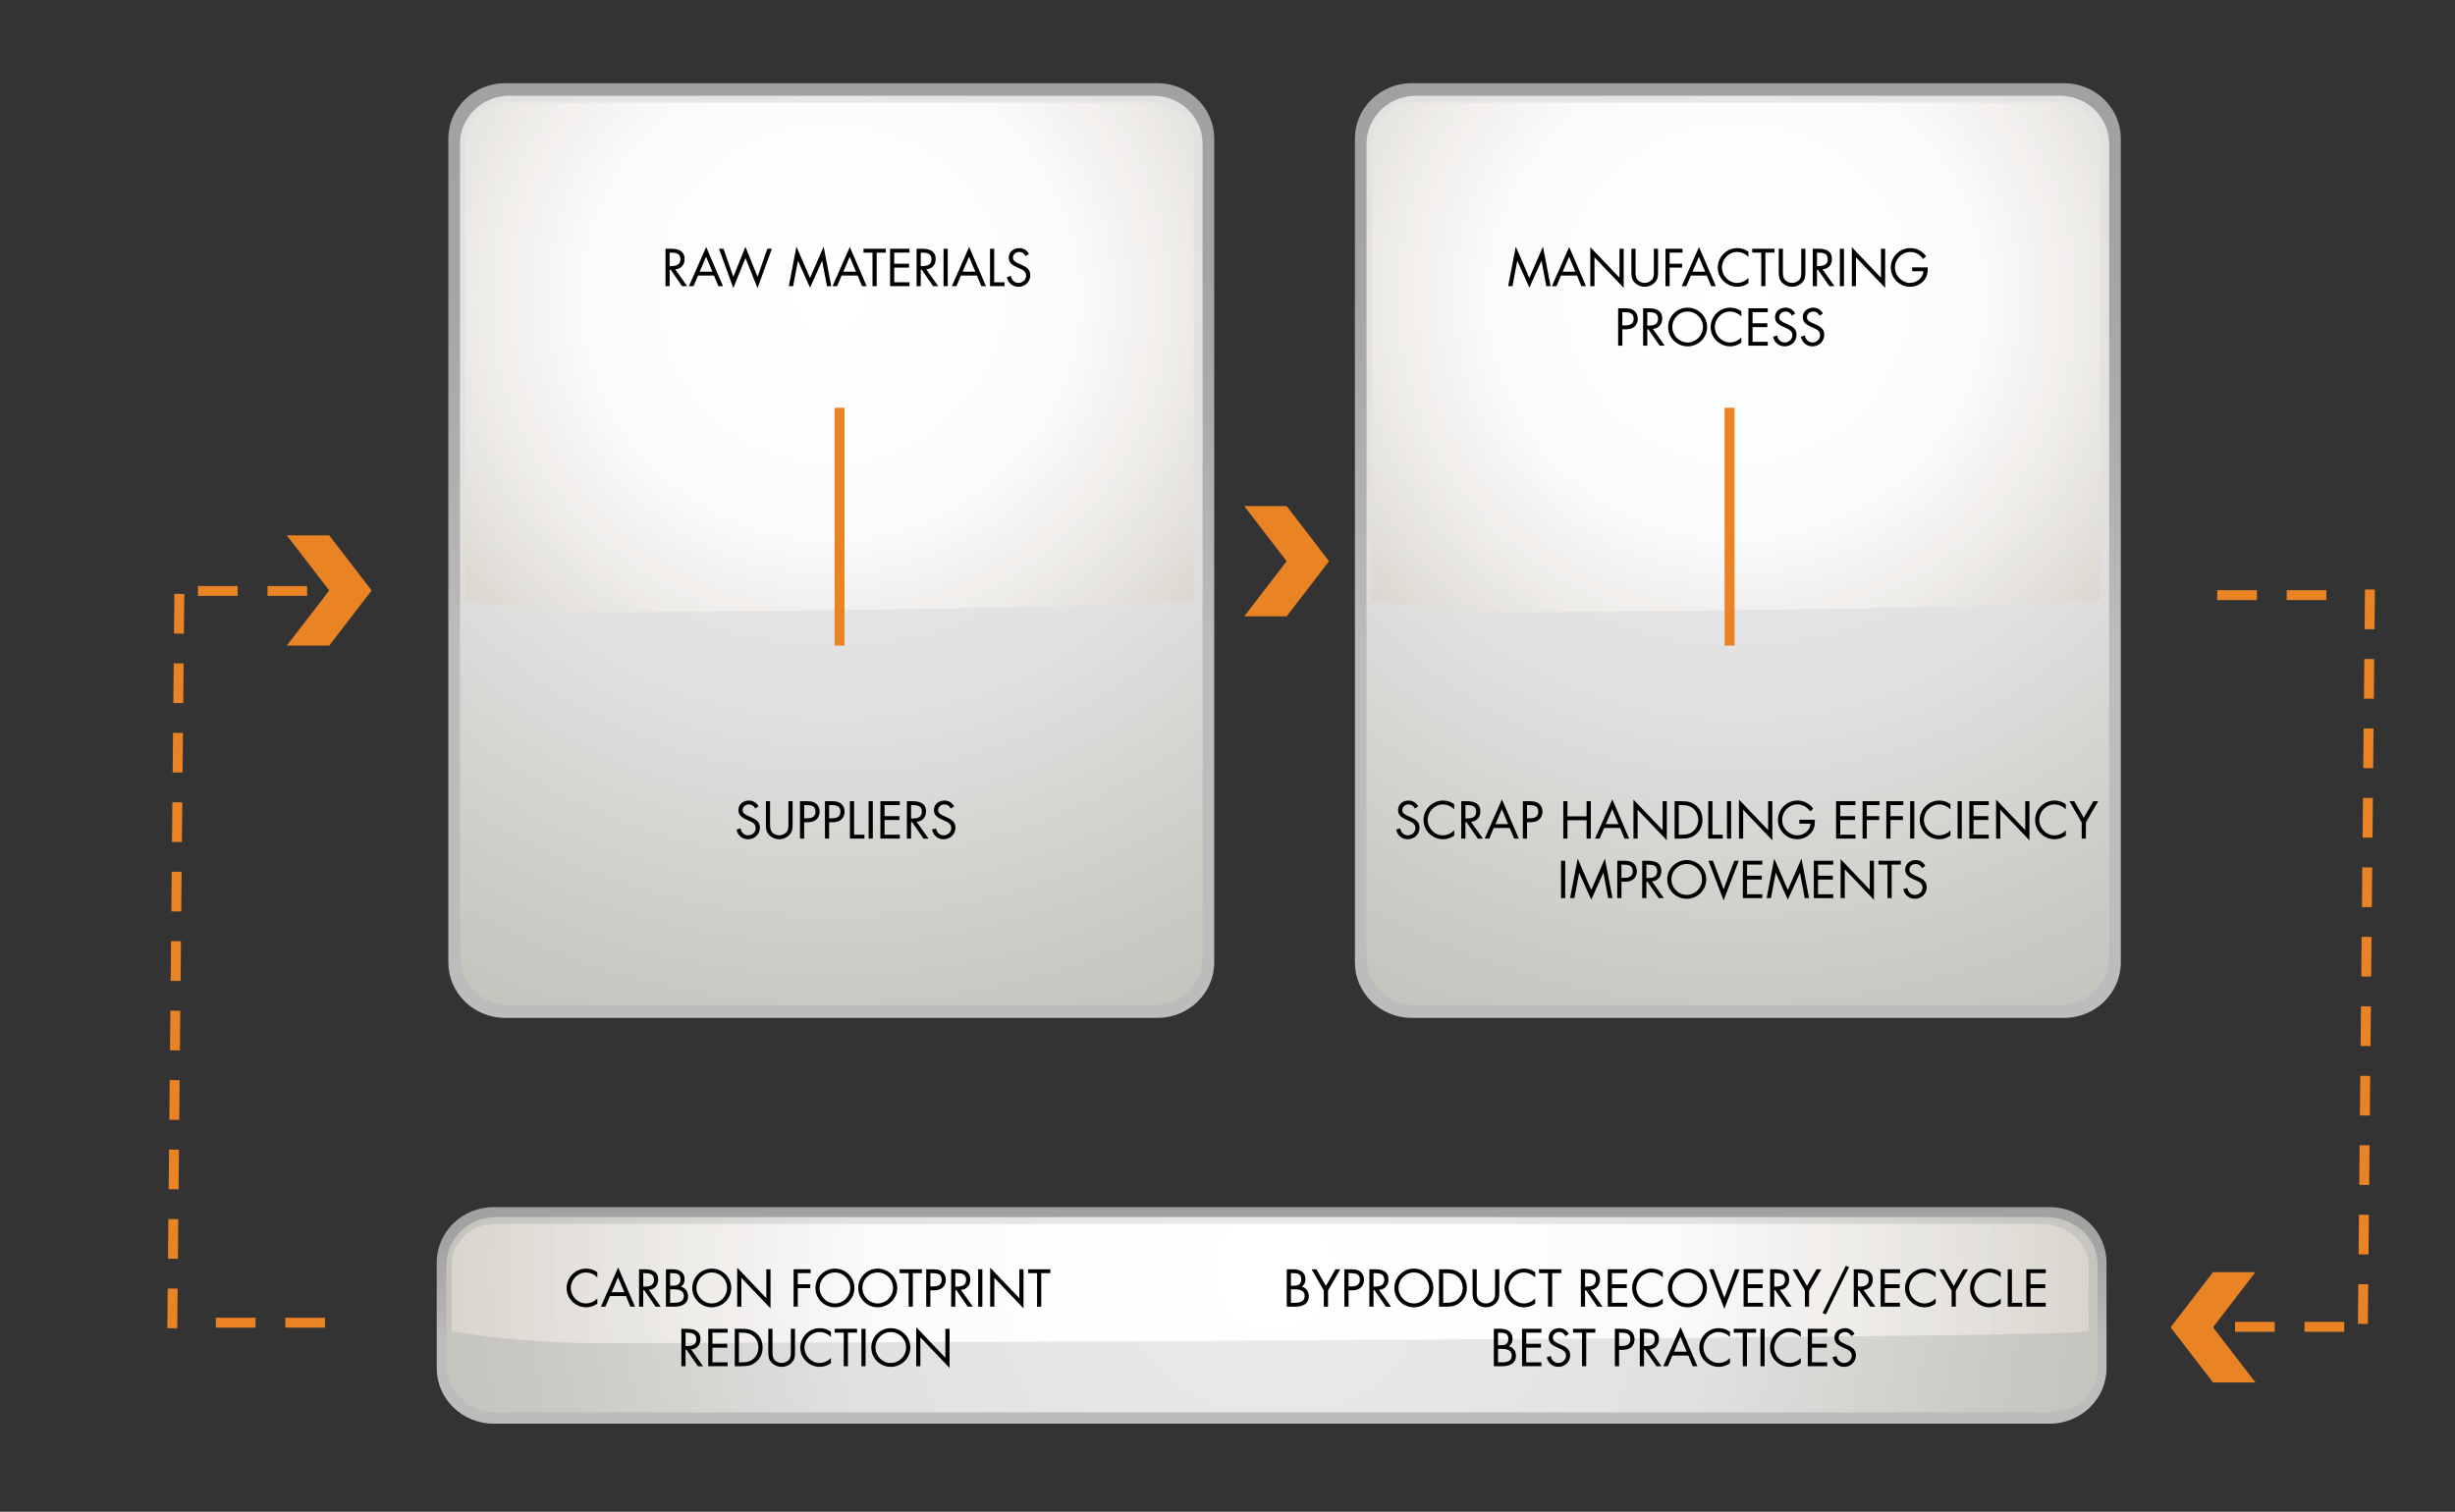<?xml version="1.0" encoding="utf-8"?>
<!-- Generator: Adobe Illustrator 15.1.0, SVG Export Plug-In . SVG Version: 6.00 Build 0)  -->
<!DOCTYPE svg PUBLIC "-//W3C//DTD SVG 1.1//EN" "http://www.w3.org/Graphics/SVG/1.1/DTD/svg11.dtd">
<svg version="1.1" id="Layer_1" xmlns="http://www.w3.org/2000/svg" xmlns:xlink="http://www.w3.org/1999/xlink" x="0px" y="0px"
	 width="494.667px" height="304.667px" viewBox="0 0 494.667 304.667" enable-background="new 0 0 494.667 304.667"
	 xml:space="preserve">
<rect x="0" y="0" width="494.667" height="304.667" fill="#333333" stroke="none"/>
<g>
	
		<linearGradient id="SVGID_1_" gradientUnits="userSpaceOnUse" x1="167.499" y1="288.906" x2="167.499" y2="100.529" gradientTransform="matrix(1 0 0 -1 0 305.667)">
		<stop  offset="0" style="stop-color:#A2A0A0"/>
		<stop  offset="0.206" style="stop-color:#A6A3A4"/>
		<stop  offset="0.437" style="stop-color:#B1AFAF"/>
		<stop  offset="0.606" style="stop-color:#BEBBBC"/>
	</linearGradient>
	<path fill="url(#SVGID_1_)" d="M244.663,193.958c0,6.174-5.137,11.18-11.475,11.18H101.81c-6.34,0-11.476-5.006-11.476-11.18V27.94
		c0-6.173,5.136-11.178,11.476-11.178h131.378c6.338,0,11.475,5.005,11.475,11.178V193.958L244.663,193.958z"/>
	
		<radialGradient id="SVGID_2_" cx="164.188" cy="247.656" r="356.748" gradientTransform="matrix(1.026 0 0 -1 -0.7 305.667)" gradientUnits="userSpaceOnUse">
		<stop  offset="0.006" style="stop-color:#ECEAEB"/>
		<stop  offset="0.236" style="stop-color:#E2E1E1"/>
		<stop  offset="0.399" style="stop-color:#CAC9C3"/>
		<stop  offset="0.494" style="stop-color:#C1BFB8"/>
	</radialGradient>
	<path fill="url(#SVGID_2_)" d="M102.622,19.296c-5.484,0-9.94,4.345-9.94,9.684v163.938c0,5.342,4.456,9.686,9.94,9.686h129.754
		c5.484,0,9.941-4.344,9.941-9.686V28.98c0-5.339-4.457-9.684-9.941-9.684H102.622z"/>
	
		<radialGradient id="SVGID_3_" cx="163.85" cy="245.744" r="347.486" gradientTransform="matrix(1.026 0 0 -1 -0.7 305.667)" gradientUnits="userSpaceOnUse">
		<stop  offset="0" style="stop-color:#FFFFFF"/>
		<stop  offset="0.135" style="stop-color:#FFFFFF;stop-opacity:0.86"/>
		<stop  offset="0.181" style="stop-color:#F4F2F0;stop-opacity:0.906"/>
		<stop  offset="0.255" style="stop-color:#DFDCD6;stop-opacity:0.98"/>
		<stop  offset="0.275" style="stop-color:#D8D5CE"/>
	</radialGradient>
	<path fill="url(#SVGID_3_)" d="M240.542,121V28.98c0-4.577-3.822-8.3-8.521-8.3H102.266c-4.698,0-8.521,3.723-8.521,8.3V121
		c9.403,1.521,19.413,2.359,29.82,2.359C133.972,123.359,231.135,122.52,240.542,121z"/>
</g>
<g>
	
		<linearGradient id="SVGID_4_" gradientUnits="userSpaceOnUse" x1="350.165" y1="288.906" x2="350.165" y2="100.529" gradientTransform="matrix(1 0 0 -1 0 305.667)">
		<stop  offset="0" style="stop-color:#A2A0A0"/>
		<stop  offset="0.206" style="stop-color:#A6A3A4"/>
		<stop  offset="0.437" style="stop-color:#B1AFAF"/>
		<stop  offset="0.606" style="stop-color:#BEBBBC"/>
	</linearGradient>
	<path fill="url(#SVGID_4_)" d="M427.33,193.958c0,6.174-5.137,11.18-11.475,11.18H284.477c-6.34,0-11.476-5.006-11.476-11.18V27.94
		c0-6.173,5.135-11.178,11.476-11.178h131.378c6.338,0,11.475,5.005,11.475,11.178V193.958z"/>
	
		<radialGradient id="SVGID_5_" cx="342.137" cy="247.656" r="356.752" gradientTransform="matrix(1.026 0 0 -1 -0.7 305.667)" gradientUnits="userSpaceOnUse">
		<stop  offset="0.006" style="stop-color:#ECEAEB"/>
		<stop  offset="0.236" style="stop-color:#E2E1E1"/>
		<stop  offset="0.399" style="stop-color:#CAC9C3"/>
		<stop  offset="0.494" style="stop-color:#C1BFB8"/>
	</radialGradient>
	<path fill="url(#SVGID_5_)" d="M285.289,19.296c-5.483,0-9.939,4.345-9.939,9.684v163.938c0,5.342,4.456,9.686,9.939,9.686h129.754
		c5.484,0,9.941-4.344,9.941-9.686V28.98c0-5.339-4.457-9.684-9.941-9.684H285.289z"/>
	
		<radialGradient id="SVGID_6_" cx="341.8" cy="245.744" r="347.491" gradientTransform="matrix(1.026 0 0 -1 -0.7 305.667)" gradientUnits="userSpaceOnUse">
		<stop  offset="0" style="stop-color:#FFFFFF"/>
		<stop  offset="0.135" style="stop-color:#FFFFFF;stop-opacity:0.86"/>
		<stop  offset="0.181" style="stop-color:#F4F2F0;stop-opacity:0.906"/>
		<stop  offset="0.255" style="stop-color:#DFDCD6;stop-opacity:0.98"/>
		<stop  offset="0.275" style="stop-color:#D8D5CE"/>
	</radialGradient>
	<path fill="url(#SVGID_6_)" d="M423.208,121V28.98c0-4.577-3.822-8.3-8.521-8.3H284.933c-4.698,0-8.521,3.723-8.521,8.3V121
		c9.403,1.521,19.414,2.359,29.82,2.359S413.802,122.52,423.208,121z"/>
</g>
<linearGradient id="SVGID_7_" gradientUnits="userSpaceOnUse" x1="256.222" y1="62.402" x2="256.222" y2="18.751" gradientTransform="matrix(1 0 0 -1 0 305.667)">
	<stop  offset="0" style="stop-color:#A2A0A0"/>
	<stop  offset="0.206" style="stop-color:#A6A3A4"/>
	<stop  offset="0.437" style="stop-color:#B1AFAF"/>
	<stop  offset="0.606" style="stop-color:#BEBBBC"/>
</linearGradient>
<path fill="url(#SVGID_7_)" d="M424.449,275.735c0,6.175-5.139,11.181-11.477,11.181H99.473c-6.34,0-11.476-5.006-11.476-11.181
	v-21.293c0-6.173,5.136-11.178,11.476-11.178h313.499c6.338,0,11.477,5.005,11.477,11.178V275.735z"/>
<g>
	
		<radialGradient id="SVGID_8_" cx="251.098" cy="52.052" r="362.304" gradientTransform="matrix(1.026 0 0 -1 -0.7 305.667)" gradientUnits="userSpaceOnUse">
		<stop  offset="0.006" style="stop-color:#ECEAEB"/>
		<stop  offset="0.236" style="stop-color:#E2E1E1"/>
		<stop  offset="0.399" style="stop-color:#CAC9C3"/>
		<stop  offset="0.494" style="stop-color:#C1BFB8"/>
	</radialGradient>
	<path fill="url(#SVGID_8_)" d="M99.88,245.294c-5.484,0-9.94,4.346-9.94,9.685v19.972c0,5.342,4.457,9.687,9.94,9.687h309.833
		c7.869,0.427,12.912-2.095,12.945-9.687v-19.972c0-5.94-4.998-9.685-10.482-9.685H99.88z"/>
	
		<radialGradient id="SVGID_9_" cx="250.781" cy="49.813" r="585.406" gradientTransform="matrix(1.026 0 0 -1 -0.7 305.667)" gradientUnits="userSpaceOnUse">
		<stop  offset="0" style="stop-color:#FFFFFF"/>
		<stop  offset="0.135" style="stop-color:#FFFFFF;stop-opacity:0.86"/>
		<stop  offset="0.181" style="stop-color:#F4F2F0;stop-opacity:0.906"/>
		<stop  offset="0.255" style="stop-color:#DFDCD6;stop-opacity:0.98"/>
		<stop  offset="0.275" style="stop-color:#D8D5CE"/>
	</radialGradient>
	<path fill="url(#SVGID_9_)" d="M420.882,268.326v-13.347c0-4.577-4.729-8.3-9.428-8.3H99.524c-4.698,0-8.521,3.723-8.521,8.3
		v13.347c9.403,1.521,19.413,2.359,29.82,2.359C131.23,270.685,411.476,269.846,420.882,268.326z"/>
</g>
<polygon fill="#EA8324" points="250.701,101.991 259.25,101.991 267.796,113.101 259.25,124.211 250.701,124.211 259.25,113.101 "/>
<line fill="none" stroke="#EA8324" stroke-width="2" stroke-linejoin="round" stroke-miterlimit="10" x1="169.164" y1="82.182" x2="169.164" y2="130.101"/>
<line fill="none" stroke="#EA8324" stroke-width="2" stroke-linejoin="round" stroke-miterlimit="10" x1="348.496" y1="82.182" x2="348.496" y2="130.101"/>
<line fill="none" stroke="#EA8324" stroke-width="2" stroke-linejoin="round" stroke-miterlimit="10" stroke-dasharray="8,6" x1="477.527" y1="118.812" x2="476.052" y2="272.486"/>
<line fill="none" stroke="#EA8324" stroke-width="2" stroke-linejoin="round" stroke-miterlimit="10" stroke-dasharray="8,6" x1="468.753" y1="119.934" x2="441.171" y2="119.934"/>
<line fill="none" stroke="#EA8324" stroke-width="2" stroke-linejoin="round" stroke-miterlimit="10" stroke-dasharray="8,6" x1="472.347" y1="267.4" x2="444.767" y2="267.4"/>
<polygon fill="#EA8324" points="454.457,278.604 445.908,278.604 437.361,267.494 445.908,256.384 454.457,256.384 445.908,267.494 
	"/>
<line fill="none" stroke="#EA8324" stroke-width="2" stroke-linejoin="round" stroke-miterlimit="10" stroke-dasharray="8,6" x1="34.716" y1="267.683" x2="36.19" y2="114.008"/>
<line fill="none" stroke="#EA8324" stroke-width="2" stroke-linejoin="round" stroke-miterlimit="10" stroke-dasharray="8,6" x1="43.489" y1="266.561" x2="71.07" y2="266.561"/>
<line fill="none" stroke="#EA8324" stroke-width="2" stroke-linejoin="round" stroke-miterlimit="10" stroke-dasharray="8,6" x1="39.895" y1="119.094" x2="67.476" y2="119.094"/>
<polygon fill="#EA8324" points="57.787,107.89 66.335,107.89 74.883,119 66.335,130.11 57.787,130.11 66.335,119 "/>
<g enable-background="new    ">
	<path d="M134.933,57.667h-0.839v-7.536h1.089c1.429,0,2.758,0.38,2.758,2.079c0,1.159-0.729,1.979-1.889,2.079l2.398,3.378h-1.029
		l-2.279-3.309h-0.21V57.667z M134.933,53.62h0.26c0.95,0,1.909-0.18,1.909-1.35c0-1.239-0.91-1.358-1.919-1.358h-0.25V53.62z"/>
	<path d="M140.643,55.529l-0.91,2.139h-0.919l3.478-7.896l3.388,7.896h-0.93l-0.889-2.139H140.643z M142.272,51.731l-1.289,3.019
		h2.548L142.272,51.731z"/>
	<path d="M147.764,55.779l2.438-6.037l2.438,6.037l1.979-5.647h0.91l-2.889,7.926l-2.438-6.066l-2.438,6.066l-2.889-7.926h0.91
		L147.764,55.779z"/>
	<path d="M160.475,49.702l2.738,6.327l2.749-6.327l1.529,7.966h-0.86l-0.969-5.098h-0.02l-2.429,5.407l-2.418-5.407h-0.02
		l-0.97,5.098h-0.859L160.475,49.702z"/>
	<path d="M169.584,55.529l-0.91,2.139h-0.919l3.478-7.896l3.388,7.896h-0.93l-0.889-2.139H169.584z M171.213,51.731l-1.289,3.019
		h2.548L171.213,51.731z"/>
	<path d="M176.645,57.667h-0.839v-6.756h-1.819v-0.78h4.498v0.78h-1.839V57.667z"/>
	<path d="M179.346,50.131h3.908v0.78h-3.068v2.238h2.979v0.779h-2.979v2.959h3.068v0.779h-3.908V50.131z"/>
	<path d="M185.525,57.667h-0.839v-7.536h1.089c1.429,0,2.758,0.38,2.758,2.079c0,1.159-0.729,1.979-1.889,2.079l2.399,3.378h-1.029
		l-2.279-3.309h-0.21V57.667z M185.525,53.62h0.26c0.95,0,1.909-0.18,1.909-1.35c0-1.239-0.91-1.358-1.919-1.358h-0.25V53.62z"/>
	<path d="M190.965,57.667h-0.839v-7.536h0.839V57.667z"/>
	<path d="M193.625,55.529l-0.91,2.139h-0.919l3.478-7.896l3.388,7.896h-0.93l-0.889-2.139H193.625z M195.254,51.731l-1.289,3.019
		h2.548L195.254,51.731z"/>
	<path d="M200.325,56.888h2.079v0.779h-2.918v-7.536h0.839V56.888z"/>
	<path d="M206.654,51.601c-0.3-0.52-0.66-0.819-1.299-0.819c-0.669,0-1.25,0.479-1.25,1.169c0,0.649,0.67,0.949,1.18,1.18l0.5,0.22
		c0.979,0.43,1.809,0.919,1.809,2.118c0,1.319-1.06,2.329-2.369,2.329c-1.209,0-2.109-0.779-2.349-1.949l0.819-0.229
		c0.11,0.77,0.7,1.399,1.509,1.399s1.549-0.62,1.549-1.47c0-0.879-0.69-1.179-1.39-1.499l-0.459-0.2
		c-0.879-0.399-1.639-0.849-1.639-1.929c0-1.169,0.989-1.919,2.109-1.919c0.839,0,1.549,0.43,1.949,1.17L206.654,51.601z"/>
</g>
<g enable-background="new    ">
	<path d="M152.174,162.934c-0.3-0.52-0.66-0.819-1.299-0.819c-0.669,0-1.25,0.479-1.25,1.169c0,0.649,0.67,0.949,1.18,1.18l0.5,0.22
		c0.979,0.43,1.809,0.919,1.809,2.118c0,1.319-1.06,2.329-2.369,2.329c-1.209,0-2.109-0.779-2.349-1.949l0.819-0.229
		c0.11,0.77,0.7,1.399,1.509,1.399s1.549-0.62,1.549-1.47c0-0.879-0.69-1.179-1.39-1.499l-0.459-0.2
		c-0.879-0.399-1.639-0.849-1.639-1.929c0-1.169,0.989-1.919,2.109-1.919c0.839,0,1.549,0.43,1.949,1.17L152.174,162.934z"/>
	<path d="M155.166,165.953c0,0.56-0.02,1.199,0.33,1.679c0.33,0.46,0.969,0.72,1.519,0.72c0.54,0,1.129-0.25,1.479-0.67
		c0.4-0.479,0.37-1.14,0.37-1.729v-4.488h0.839v4.718c0,0.819-0.06,1.469-0.66,2.089c-0.52,0.56-1.27,0.859-2.029,0.859
		c-0.709,0-1.439-0.27-1.949-0.77c-0.66-0.63-0.739-1.319-0.739-2.179v-4.718h0.839V165.953z"/>
	<path d="M162.036,169h-0.839v-7.536h1.239c0.649,0,1.319,0.021,1.869,0.4c0.56,0.39,0.85,1.049,0.85,1.719
		c0,0.609-0.25,1.229-0.72,1.619c-0.509,0.42-1.159,0.5-1.789,0.5h-0.61V169z M162.036,164.922h0.56c0.93,0,1.719-0.279,1.719-1.359
		c0-1.229-0.99-1.318-1.969-1.318h-0.31V164.922z"/>
	<path d="M167.065,169h-0.839v-7.536h1.239c0.649,0,1.319,0.021,1.869,0.4c0.56,0.39,0.85,1.049,0.85,1.719
		c0,0.609-0.25,1.229-0.719,1.619c-0.51,0.42-1.16,0.5-1.789,0.5h-0.61V169z M167.065,164.922h0.56c0.93,0,1.719-0.279,1.719-1.359
		c0-1.229-0.99-1.318-1.969-1.318h-0.31V164.922z"/>
	<path d="M172.095,168.221h2.079V169h-2.918v-7.536h0.839V168.221z"/>
	<path d="M175.865,169h-0.839v-7.536h0.839V169z"/>
	<path d="M177.396,161.464h3.908v0.78h-3.068v2.238h2.979v0.779h-2.979v2.959h3.068V169h-3.908V161.464z"/>
	<path d="M183.575,169h-0.839v-7.536h1.089c1.429,0,2.758,0.38,2.758,2.079c0,1.159-0.729,1.979-1.889,2.079l2.398,3.378h-1.029
		l-2.279-3.309h-0.21V169z M183.575,164.953h0.26c0.95,0,1.909-0.18,1.909-1.35c0-1.239-0.91-1.358-1.919-1.358h-0.25V164.953z"/>
	<path d="M191.574,162.934c-0.3-0.52-0.66-0.819-1.299-0.819c-0.669,0-1.25,0.479-1.25,1.169c0,0.649,0.67,0.949,1.18,1.18l0.5,0.22
		c0.979,0.43,1.809,0.919,1.809,2.118c0,1.319-1.06,2.329-2.369,2.329c-1.209,0-2.109-0.779-2.349-1.949l0.819-0.229
		c0.11,0.77,0.7,1.399,1.509,1.399s1.549-0.62,1.549-1.47c0-0.879-0.69-1.179-1.39-1.499l-0.459-0.2
		c-0.879-0.399-1.639-0.849-1.639-1.929c0-1.169,0.989-1.919,2.109-1.919c0.839,0,1.549,0.43,1.949,1.17L191.574,162.934z"/>
</g>
<g enable-background="new    ">
	<path d="M120.354,257.446c-0.6-0.62-1.429-0.999-2.299-0.999c-1.679,0-3.038,1.459-3.038,3.118s1.369,3.118,3.058,3.118
		c0.85,0,1.679-0.4,2.279-1v1.04c-0.649,0.47-1.449,0.739-2.249,0.739c-2.129,0-3.928-1.729-3.928-3.868
		c0-2.158,1.769-3.928,3.928-3.928c0.839,0,1.579,0.24,2.249,0.74V257.446z"/>
	<path d="M122.907,261.194l-0.91,2.139h-0.919l3.478-7.896l3.388,7.896h-0.93l-0.889-2.139H122.907z M124.536,257.396l-1.289,3.019
		h2.548L124.536,257.396z"/>
	<path d="M129.606,263.333h-0.839v-7.536h1.089c1.429,0,2.758,0.38,2.758,2.079c0,1.159-0.729,1.979-1.889,2.079l2.399,3.378h-1.029
		l-2.279-3.309h-0.21V263.333z M129.606,259.285h0.26c0.95,0,1.909-0.18,1.909-1.35c0-1.239-0.91-1.358-1.919-1.358h-0.25V259.285z"
		/>
	<path d="M134.187,255.796h1.239c1.369,0,2.519,0.5,2.519,2.039c0,0.609-0.23,1.13-0.74,1.47c0.899,0.22,1.429,1.029,1.429,1.929
		c0,1.499-1.209,2.099-2.698,2.099h-1.749V255.796z M135.026,259.115h0.32c0.95,0,1.759-0.109,1.759-1.279
		c0-1.14-0.72-1.259-1.75-1.259h-0.33V259.115z M135.026,262.553h0.839c0.939,0,1.929-0.23,1.929-1.38
		c0-1.169-1.12-1.339-2.039-1.339h-0.729V262.553z"/>
	<path d="M147.343,259.575c0,2.169-1.779,3.888-3.928,3.888s-3.928-1.719-3.928-3.888c0-2.159,1.779-3.908,3.928-3.908
		S147.343,257.416,147.343,259.575z M140.327,259.565c0,1.698,1.379,3.118,3.088,3.118s3.088-1.42,3.088-3.118
		c0-1.709-1.359-3.118-3.088-3.118S140.327,257.856,140.327,259.565z"/>
	<path d="M148.537,255.477l5.877,6.156v-5.837h0.839v7.876l-5.877-6.146v5.807h-0.839V255.477z"/>
	<path d="M160.747,256.577v2.238h2.509v0.779h-2.509v3.738h-0.839v-7.536h3.428v0.78H160.747z"/>
	<path d="M172.163,259.575c0,2.169-1.779,3.888-3.928,3.888s-3.928-1.719-3.928-3.888c0-2.159,1.779-3.908,3.928-3.908
		S172.163,257.416,172.163,259.575z M165.146,259.565c0,1.698,1.379,3.118,3.088,3.118s3.088-1.42,3.088-3.118
		c0-1.709-1.359-3.118-3.088-3.118S165.146,257.856,165.146,259.565z"/>
	<path d="M180.783,259.575c0,2.169-1.779,3.888-3.928,3.888s-3.928-1.719-3.928-3.888c0-2.159,1.779-3.908,3.928-3.908
		S180.783,257.416,180.783,259.575z M173.767,259.565c0,1.698,1.379,3.118,3.088,3.118s3.088-1.42,3.088-3.118
		c0-1.709-1.359-3.118-3.088-3.118S173.767,257.856,173.767,259.565z"/>
	<path d="M183.926,263.333h-0.839v-6.756h-1.819v-0.78h4.498v0.78h-1.839V263.333z"/>
	<path d="M187.466,263.333h-0.839v-7.536h1.239c0.649,0,1.319,0.021,1.869,0.4c0.56,0.39,0.85,1.049,0.85,1.719
		c0,0.609-0.25,1.229-0.719,1.619c-0.51,0.42-1.16,0.5-1.789,0.5h-0.61V263.333z M187.466,259.254h0.56
		c0.93,0,1.719-0.279,1.719-1.359c0-1.229-0.99-1.318-1.969-1.318h-0.31V259.254z"/>
	<path d="M192.496,263.333h-0.839v-7.536h1.089c1.429,0,2.758,0.38,2.758,2.079c0,1.159-0.729,1.979-1.889,2.079l2.399,3.378h-1.029
		l-2.279-3.309h-0.21V263.333z M192.496,259.285h0.26c0.95,0,1.909-0.18,1.909-1.35c0-1.239-0.91-1.358-1.919-1.358h-0.25V259.285z"
		/>
	<path d="M197.936,263.333h-0.839v-7.536h0.839V263.333z"/>
	<path d="M199.517,255.477l5.877,6.156v-5.837h0.839v7.876l-5.877-6.146v5.807h-0.839V255.477z"/>
	<path d="M209.805,263.333h-0.839v-6.756h-1.819v-0.78h4.498v0.78h-1.839V263.333z"/>
</g>
<g enable-background="new    ">
	<path d="M138.132,275.333h-0.839v-7.536h1.089c1.429,0,2.758,0.38,2.758,2.079c0,1.159-0.729,1.979-1.889,2.079l2.398,3.378h-1.029
		l-2.279-3.309h-0.21V275.333z M138.132,271.285h0.26c0.95,0,1.909-0.18,1.909-1.35c0-1.239-0.91-1.358-1.919-1.358h-0.25V271.285z"
		/>
	<path d="M142.712,267.796h3.908v0.78h-3.068v2.238h2.979v0.779h-2.979v2.959h3.068v0.779h-3.908V267.796z"/>
	<path d="M148.052,267.796h1.419c1.129,0,2.049,0.15,2.938,0.91c0.859,0.739,1.25,1.749,1.25,2.868c0,1.1-0.4,2.068-1.229,2.809
		c-0.899,0.799-1.799,0.949-2.979,0.949h-1.399V267.796z M149.501,274.553c0.919,0,1.689-0.13,2.378-0.78
		c0.62-0.579,0.939-1.369,0.939-2.208c0-0.86-0.33-1.689-0.979-2.259c-0.689-0.61-1.449-0.729-2.338-0.729h-0.61v5.977H149.501z"/>
	<path d="M155.652,272.285c0,0.56-0.02,1.199,0.33,1.679c0.33,0.46,0.969,0.72,1.519,0.72c0.54,0,1.129-0.25,1.479-0.67
		c0.4-0.479,0.37-1.14,0.37-1.729v-4.488h0.839v4.718c0,0.819-0.06,1.469-0.66,2.089c-0.52,0.56-1.27,0.859-2.029,0.859
		c-0.709,0-1.439-0.27-1.949-0.77c-0.66-0.63-0.739-1.319-0.739-2.179v-4.718h0.839V272.285z"/>
	<path d="M167.429,269.446c-0.6-0.62-1.429-0.999-2.299-0.999c-1.679,0-3.038,1.459-3.038,3.118s1.369,3.118,3.058,3.118
		c0.85,0,1.679-0.4,2.279-1v1.04c-0.649,0.47-1.449,0.739-2.249,0.739c-2.129,0-3.928-1.729-3.928-3.868
		c0-2.158,1.769-3.928,3.928-3.928c0.839,0,1.579,0.24,2.249,0.74V269.446z"/>
	<path d="M170.851,275.333h-0.839v-6.756h-1.819v-0.78h4.498v0.78h-1.839V275.333z"/>
	<path d="M174.412,275.333h-0.839v-7.536h0.839V275.333z"/>
	<path d="M183.417,271.575c0,2.169-1.779,3.888-3.928,3.888s-3.928-1.719-3.928-3.888c0-2.159,1.779-3.908,3.928-3.908
		S183.417,269.416,183.417,271.575z M176.401,271.565c0,1.698,1.379,3.118,3.088,3.118s3.088-1.42,3.088-3.118
		c0-1.709-1.359-3.118-3.088-3.118S176.401,269.856,176.401,271.565z"/>
	<path d="M184.612,267.477l5.877,6.156v-5.837h0.839v7.876l-5.877-6.146v5.807h-0.839V267.477z"/>
</g>
<g enable-background="new    ">
	<path d="M259.277,255.796h1.239c1.369,0,2.519,0.5,2.519,2.039c0,0.609-0.23,1.13-0.74,1.47c0.9,0.22,1.43,1.029,1.43,1.929
		c0,1.499-1.209,2.099-2.698,2.099h-1.749V255.796z M260.117,259.115h0.319c0.95,0,1.759-0.109,1.759-1.279
		c0-1.14-0.719-1.259-1.749-1.259h-0.329V259.115z M260.117,262.553h0.839c0.939,0,1.929-0.23,1.929-1.38
		c0-1.169-1.119-1.339-2.039-1.339h-0.729V262.553z"/>
	<path d="M264.277,255.796h0.969l1.92,3.358l1.918-3.358h0.971l-2.469,4.298v3.238h-0.84v-3.238L264.277,255.796z"/>
	<path d="M271.726,263.333h-0.84v-7.536h1.24c0.648,0,1.318,0.021,1.868,0.4c0.56,0.39,0.85,1.049,0.85,1.719
		c0,0.609-0.249,1.229-0.72,1.619c-0.51,0.42-1.159,0.5-1.789,0.5h-0.609V263.333z M271.726,259.254h0.56
		c0.93,0,1.72-0.279,1.72-1.359c0-1.229-0.99-1.318-1.969-1.318h-0.311V259.254z"/>
	<path d="M276.755,263.333h-0.839v-7.536h1.089c1.43,0,2.759,0.38,2.759,2.079c0,1.159-0.729,1.979-1.889,2.079l2.398,3.378h-1.029
		l-2.278-3.309h-0.211V263.333z M276.755,259.285h0.26c0.95,0,1.91-0.18,1.91-1.35c0-1.239-0.91-1.358-1.92-1.358h-0.25V259.285z"/>
	<path d="M288.812,259.575c0,2.169-1.779,3.888-3.928,3.888s-3.928-1.719-3.928-3.888c0-2.159,1.779-3.908,3.928-3.908
		S288.812,257.416,288.812,259.575z M281.796,259.565c0,1.698,1.379,3.118,3.088,3.118s3.088-1.42,3.088-3.118
		c0-1.709-1.359-3.118-3.088-3.118S281.796,257.856,281.796,259.565z"/>
	<path d="M289.957,255.796h1.419c1.13,0,2.049,0.15,2.938,0.91c0.859,0.739,1.25,1.749,1.25,2.868c0,1.1-0.4,2.068-1.23,2.809
		c-0.898,0.799-1.799,0.949-2.979,0.949h-1.398V255.796z M291.406,262.553c0.92,0,1.689-0.13,2.379-0.78
		c0.619-0.579,0.939-1.369,0.939-2.208c0-0.86-0.33-1.689-0.98-2.259c-0.689-0.61-1.449-0.729-2.338-0.729h-0.609v5.977H291.406z"/>
	<path d="M297.556,260.285c0,0.56-0.021,1.199,0.33,1.679c0.329,0.46,0.969,0.72,1.519,0.72c0.54,0,1.13-0.25,1.479-0.67
		c0.399-0.479,0.369-1.14,0.369-1.729v-4.488h0.84v4.718c0,0.819-0.061,1.469-0.66,2.089c-0.52,0.56-1.27,0.859-2.028,0.859
		c-0.71,0-1.439-0.27-1.949-0.77c-0.659-0.63-0.739-1.319-0.739-2.179v-4.718h0.84V260.285z"/>
	<path d="M309.333,257.446c-0.6-0.62-1.43-0.999-2.299-0.999c-1.68,0-3.039,1.459-3.039,3.118s1.369,3.118,3.059,3.118
		c0.85,0,1.68-0.4,2.279-1v1.04c-0.65,0.47-1.449,0.739-2.249,0.739c-2.129,0-3.929-1.729-3.929-3.868
		c0-2.158,1.77-3.928,3.929-3.928c0.839,0,1.579,0.24,2.249,0.74V257.446z"/>
	<path d="M312.755,263.333h-0.84v-6.756h-1.818v-0.78h4.497v0.78h-1.839V263.333z"/>
	<path d="M319.375,263.333h-0.839v-7.536h1.089c1.429,0,2.759,0.38,2.759,2.079c0,1.159-0.73,1.979-1.89,2.079l2.399,3.378h-1.029
		l-2.279-3.309h-0.21V263.333z M319.375,259.285h0.26c0.95,0,1.909-0.18,1.909-1.35c0-1.239-0.91-1.358-1.919-1.358h-0.25V259.285z"
		/>
	<path d="M323.957,255.796h3.907v0.78h-3.068v2.238h2.979v0.779h-2.979v2.959h3.068v0.779h-3.907V255.796z"/>
	<path d="M335.042,257.446c-0.6-0.62-1.43-0.999-2.299-0.999c-1.679,0-3.038,1.459-3.038,3.118s1.369,3.118,3.058,3.118
		c0.85,0,1.68-0.4,2.279-1v1.04c-0.649,0.47-1.449,0.739-2.248,0.739c-2.129,0-3.929-1.729-3.929-3.868
		c0-2.158,1.769-3.928,3.929-3.928c0.839,0,1.578,0.24,2.248,0.74V257.446z"/>
	<path d="M343.941,259.575c0,2.169-1.778,3.888-3.928,3.888c-2.148,0-3.928-1.719-3.928-3.888c0-2.159,1.779-3.908,3.928-3.908
		C342.163,255.667,343.941,257.416,343.941,259.575z M336.925,259.565c0,1.698,1.379,3.118,3.088,3.118s3.089-1.42,3.089-3.118
		c0-1.709-1.359-3.118-3.089-3.118C338.285,256.447,336.925,257.856,336.925,259.565z"/>
	<path d="M347.445,261.543l2.148-5.747h0.91l-3.059,7.986l-3.059-7.986h0.909L347.445,261.543z"/>
	<path d="M351.326,255.796h3.908v0.78h-3.068v2.238h2.979v0.779h-2.979v2.959h3.068v0.779h-3.908V255.796z"/>
	<path d="M357.505,263.333h-0.84v-7.536h1.09c1.43,0,2.758,0.38,2.758,2.079c0,1.159-0.729,1.979-1.889,2.079l2.398,3.378h-1.029
		l-2.278-3.309h-0.21V263.333z M357.505,259.285h0.26c0.949,0,1.909-0.18,1.909-1.35c0-1.239-0.909-1.358-1.919-1.358h-0.25V259.285
		z"/>
	<path d="M361.208,255.796h0.969l1.92,3.358l1.918-3.358h0.971l-2.469,4.298v3.238h-0.84v-3.238L361.208,255.796z"/>
	<path d="M372.576,255.387l-4.688,9.515l-0.65-0.3l4.678-9.515L372.576,255.387z"/>
	<path d="M374.357,263.333h-0.839v-7.536h1.089c1.43,0,2.759,0.38,2.759,2.079c0,1.159-0.729,1.979-1.889,2.079l2.398,3.378h-1.029
		l-2.278-3.309h-0.211V263.333z M374.357,259.285h0.26c0.95,0,1.91-0.18,1.91-1.35c0-1.239-0.91-1.358-1.92-1.358h-0.25V259.285z"/>
	<path d="M378.938,255.796h3.907v0.78h-3.068v2.238h2.979v0.779h-2.979v2.959h3.068v0.779h-3.907V255.796z"/>
	<path d="M390.025,257.446c-0.6-0.62-1.43-0.999-2.299-0.999c-1.68,0-3.039,1.459-3.039,3.118s1.369,3.118,3.059,3.118
		c0.85,0,1.68-0.4,2.279-1v1.04c-0.65,0.47-1.449,0.739-2.249,0.739c-2.129,0-3.929-1.729-3.929-3.868
		c0-2.158,1.77-3.928,3.929-3.928c0.839,0,1.579,0.24,2.249,0.74V257.446z"/>
	<path d="M390.768,255.796h0.97l1.918,3.358l1.92-3.358h0.969l-2.469,4.298v3.238h-0.839v-3.238L390.768,255.796z"/>
	<path d="M403.125,257.446c-0.6-0.62-1.43-0.999-2.299-0.999c-1.68,0-3.039,1.459-3.039,3.118s1.369,3.118,3.059,3.118
		c0.85,0,1.68-0.4,2.279-1v1.04c-0.65,0.47-1.449,0.739-2.249,0.739c-2.129,0-3.929-1.729-3.929-3.868
		c0-2.158,1.77-3.928,3.929-3.928c0.839,0,1.579,0.24,2.249,0.74V257.446z"/>
	<path d="M405.386,262.553h2.079v0.779h-2.918v-7.536h0.839V262.553z"/>
	<path d="M408.297,255.796h3.907v0.78h-3.068v2.238h2.979v0.779h-2.979v2.959h3.068v0.779h-3.907V255.796z"/>
</g>
<g enable-background="new    ">
	<path d="M301.001,267.796h1.24c1.369,0,2.518,0.5,2.518,2.039c0,0.609-0.229,1.13-0.739,1.47c0.899,0.22,1.429,1.029,1.429,1.929
		c0,1.499-1.209,2.099-2.697,2.099h-1.75V267.796z M301.841,271.115h0.32c0.949,0,1.758-0.109,1.758-1.279
		c0-1.14-0.719-1.259-1.748-1.259h-0.33V271.115z M301.841,274.553h0.84c0.939,0,1.929-0.23,1.929-1.38
		c0-1.169-1.12-1.339-2.039-1.339h-0.729V274.553z"/>
	<path d="M306.681,267.796h3.908v0.78h-3.068v2.238h2.979v0.779h-2.979v2.959h3.068v0.779h-3.908V267.796z"/>
	<path d="M315.44,269.266c-0.3-0.52-0.659-0.819-1.3-0.819c-0.669,0-1.249,0.479-1.249,1.169c0,0.649,0.67,0.949,1.18,1.18
		l0.499,0.22c0.98,0.43,1.81,0.919,1.81,2.118c0,1.319-1.06,2.329-2.368,2.329c-1.21,0-2.109-0.779-2.35-1.949l0.82-0.229
		c0.109,0.77,0.699,1.399,1.509,1.399s1.55-0.62,1.55-1.47c0-0.879-0.69-1.179-1.391-1.499l-0.459-0.2
		c-0.879-0.399-1.639-0.849-1.639-1.929c0-1.169,0.988-1.919,2.108-1.919c0.839,0,1.55,0.43,1.948,1.17L315.44,269.266z"/>
	<path d="M319.611,275.333h-0.84v-6.756h-1.818v-0.78h4.497v0.78h-1.839V275.333z"/>
	<path d="M326.231,275.333h-0.839v-7.536h1.238c0.65,0,1.32,0.021,1.869,0.4c0.561,0.39,0.85,1.049,0.85,1.719
		c0,0.609-0.25,1.229-0.719,1.619c-0.51,0.42-1.16,0.5-1.789,0.5h-0.61V275.333z M326.231,271.254h0.56
		c0.93,0,1.719-0.279,1.719-1.359c0-1.229-0.989-1.318-1.969-1.318h-0.31V271.254z"/>
	<path d="M331.261,275.333h-0.84v-7.536h1.09c1.429,0,2.758,0.38,2.758,2.079c0,1.159-0.729,1.979-1.889,2.079l2.398,3.378h-1.029
		l-2.279-3.309h-0.209V275.333z M331.261,271.285h0.26c0.949,0,1.908-0.18,1.908-1.35c0-1.239-0.909-1.358-1.918-1.358h-0.25
		V271.285z"/>
	<path d="M336.97,273.194l-0.909,2.139h-0.919l3.478-7.896l3.388,7.896h-0.93l-0.889-2.139H336.97z M338.599,269.396l-1.289,3.019
		h2.549L338.599,269.396z"/>
	<path d="M348.578,269.446c-0.6-0.62-1.429-0.999-2.299-0.999c-1.678,0-3.037,1.459-3.037,3.118s1.369,3.118,3.058,3.118
		c0.85,0,1.679-0.4,2.278-1v1.04c-0.648,0.47-1.449,0.739-2.248,0.739c-2.129,0-3.928-1.729-3.928-3.868
		c0-2.158,1.769-3.928,3.928-3.928c0.84,0,1.579,0.24,2.248,0.74V269.446z"/>
	<path d="M352,275.333h-0.839v-6.756h-1.819v-0.78h4.498v0.78H352V275.333z"/>
	<path d="M355.56,275.333h-0.839v-7.536h0.839V275.333z"/>
	<path d="M362.837,269.446c-0.6-0.62-1.429-0.999-2.299-0.999c-1.678,0-3.037,1.459-3.037,3.118s1.369,3.118,3.058,3.118
		c0.85,0,1.679-0.4,2.278-1v1.04c-0.648,0.47-1.449,0.739-2.248,0.739c-2.129,0-3.928-1.729-3.928-3.868
		c0-2.158,1.769-3.928,3.928-3.928c0.84,0,1.579,0.24,2.248,0.74V269.446z"/>
	<path d="M364.261,267.796h3.908v0.78h-3.068v2.238h2.979v0.779h-2.979v2.959h3.068v0.779h-3.908V267.796z"/>
	<path d="M373.019,269.266c-0.3-0.52-0.66-0.819-1.299-0.819c-0.67,0-1.25,0.479-1.25,1.169c0,0.649,0.67,0.949,1.18,1.18l0.5,0.22
		c0.979,0.43,1.809,0.919,1.809,2.118c0,1.319-1.06,2.329-2.369,2.329c-1.209,0-2.108-0.779-2.348-1.949l0.818-0.229
		c0.11,0.77,0.7,1.399,1.51,1.399s1.549-0.62,1.549-1.47c0-0.879-0.689-1.179-1.389-1.499l-0.46-0.2
		c-0.88-0.399-1.64-0.849-1.64-1.929c0-1.169,0.99-1.919,2.109-1.919c0.84,0,1.549,0.43,1.949,1.17L373.019,269.266z"/>
</g>
<g enable-background="new    ">
	<path d="M305.419,49.702l2.738,6.327l2.748-6.327l1.529,7.966h-0.859l-0.969-5.098h-0.021l-2.429,5.407l-2.418-5.407h-0.021
		l-0.97,5.098h-0.859L305.419,49.702z"/>
	<path d="M314.529,55.529l-0.909,2.139h-0.919l3.478-7.896l3.388,7.896h-0.93l-0.889-2.139H314.529z M316.158,51.731l-1.289,3.019
		h2.549L316.158,51.731z"/>
	<path d="M320.439,49.812l5.877,6.156v-5.837h0.84v7.876l-5.877-6.146v5.807h-0.84V49.812z"/>
	<path d="M329.549,54.62c0,0.56-0.021,1.199,0.33,1.679c0.329,0.46,0.97,0.72,1.519,0.72c0.54,0,1.13-0.25,1.479-0.67
		c0.399-0.479,0.37-1.14,0.37-1.729v-4.488h0.84v4.718c0,0.819-0.061,1.469-0.66,2.089c-0.52,0.56-1.27,0.859-2.029,0.859
		c-0.709,0-1.439-0.27-1.949-0.77c-0.659-0.63-0.738-1.319-0.738-2.179v-4.718h0.839V54.62z"/>
	<path d="M336.419,50.912v2.238h2.508v0.779h-2.508v3.738h-0.84v-7.536h3.428v0.78H336.419z"/>
	<path d="M340.691,55.529l-0.91,2.139h-0.919l3.478-7.896l3.389,7.896h-0.93l-0.889-2.139H340.691z M342.32,51.731l-1.289,3.019
		h2.549L342.32,51.731z"/>
	<path d="M352.298,51.781c-0.6-0.62-1.43-0.999-2.299-0.999c-1.68,0-3.039,1.459-3.039,3.118s1.369,3.118,3.059,3.118
		c0.85,0,1.68-0.4,2.279-1v1.04c-0.65,0.47-1.449,0.739-2.249,0.739c-2.129,0-3.929-1.729-3.929-3.868
		c0-2.158,1.77-3.928,3.929-3.928c0.839,0,1.579,0.24,2.249,0.74V51.781z"/>
	<path d="M355.72,57.667h-0.84v-6.756h-1.818v-0.78h4.497v0.78h-1.839V57.667z"/>
	<path d="M359.24,54.62c0,0.56-0.02,1.199,0.33,1.679c0.33,0.46,0.97,0.72,1.52,0.72c0.539,0,1.129-0.25,1.479-0.67
		c0.4-0.479,0.37-1.14,0.37-1.729v-4.488h0.84v4.718c0,0.819-0.06,1.469-0.659,2.089c-0.52,0.56-1.27,0.859-2.029,0.859
		c-0.71,0-1.439-0.27-1.949-0.77c-0.66-0.63-0.739-1.319-0.739-2.179v-4.718h0.839V54.62z"/>
	<path d="M366.111,57.667h-0.84v-7.536h1.09c1.429,0,2.758,0.38,2.758,2.079c0,1.159-0.729,1.979-1.889,2.079l2.398,3.378h-1.029
		l-2.279-3.309h-0.209V57.667z M366.111,53.62h0.26c0.949,0,1.908-0.18,1.908-1.35c0-1.239-0.909-1.358-1.918-1.358h-0.25V53.62z"/>
	<path d="M371.55,57.667h-0.84v-7.536h0.84V57.667z"/>
	<path d="M373.13,49.812l5.877,6.156v-5.837h0.84v7.876l-5.877-6.146v5.807h-0.84V49.812z"/>
	<path d="M388.427,53.879c0.02,1.02-0.09,1.859-0.779,2.659c-0.69,0.799-1.74,1.259-2.789,1.259c-2.119,0-3.878-1.759-3.878-3.878
		c0-2.159,1.759-3.918,3.928-3.918c1.319,0,2.389,0.59,3.188,1.629l-0.609,0.57c-0.63-0.89-1.479-1.419-2.589-1.419
		c-1.72,0-3.079,1.448-3.079,3.147c0,0.8,0.32,1.56,0.881,2.129c0.549,0.55,1.349,0.96,2.139,0.96c1.309,0,2.688-0.96,2.688-2.359
		h-2.238v-0.779H388.427z"/>
</g>
<g enable-background="new    ">
	<path d="M326.889,69.667h-0.839v-7.536h1.238c0.65,0,1.32,0.021,1.869,0.4c0.561,0.39,0.85,1.049,0.85,1.719
		c0,0.609-0.25,1.229-0.719,1.619c-0.51,0.42-1.16,0.5-1.789,0.5h-0.61V69.667z M326.889,65.589h0.56
		c0.93,0,1.719-0.279,1.719-1.359c0-1.229-0.989-1.318-1.969-1.318h-0.31V65.589z"/>
	<path d="M331.919,69.667h-0.84v-7.536h1.09c1.429,0,2.758,0.38,2.758,2.079c0,1.159-0.729,1.979-1.889,2.079l2.398,3.378h-1.029
		l-2.279-3.309h-0.209V69.667z M331.919,65.62h0.26c0.949,0,1.908-0.18,1.908-1.35c0-1.239-0.909-1.358-1.918-1.358h-0.25V65.62z"/>
	<path d="M343.975,65.91c0,2.169-1.778,3.888-3.928,3.888s-3.928-1.719-3.928-3.888c0-2.159,1.778-3.908,3.928-3.908
		S343.975,63.75,343.975,65.91z M336.958,65.9c0,1.698,1.38,3.118,3.089,3.118s3.089-1.42,3.089-3.118
		c0-1.709-1.359-3.118-3.089-3.118S336.958,64.191,336.958,65.9z"/>
	<path d="M350.867,63.781c-0.6-0.62-1.43-0.999-2.299-0.999c-1.68,0-3.039,1.459-3.039,3.118s1.369,3.118,3.059,3.118
		c0.85,0,1.68-0.4,2.279-1v1.04c-0.65,0.47-1.449,0.739-2.249,0.739c-2.129,0-3.929-1.729-3.929-3.868
		c0-2.158,1.77-3.928,3.929-3.928c0.839,0,1.579,0.24,2.249,0.74V63.781z"/>
	<path d="M352.29,62.131h3.907v0.78h-3.068v2.238h2.979v0.779h-2.979v2.959h3.068v0.779h-3.907V62.131z"/>
	<path d="M361.047,63.601c-0.3-0.52-0.659-0.819-1.3-0.819c-0.669,0-1.249,0.479-1.249,1.169c0,0.649,0.67,0.949,1.18,1.18
		l0.499,0.22c0.98,0.43,1.81,0.919,1.81,2.118c0,1.319-1.06,2.329-2.368,2.329c-1.21,0-2.109-0.779-2.35-1.949l0.82-0.229
		c0.109,0.77,0.699,1.399,1.509,1.399s1.55-0.62,1.55-1.47c0-0.879-0.69-1.179-1.391-1.499l-0.459-0.2
		c-0.879-0.399-1.639-0.849-1.639-1.929c0-1.169,0.988-1.919,2.108-1.919c0.839,0,1.55,0.43,1.948,1.17L361.047,63.601z"/>
	<path d="M366.637,63.601c-0.3-0.52-0.659-0.819-1.3-0.819c-0.669,0-1.249,0.479-1.249,1.169c0,0.649,0.67,0.949,1.18,1.18
		l0.499,0.22c0.98,0.43,1.81,0.919,1.81,2.118c0,1.319-1.06,2.329-2.368,2.329c-1.21,0-2.109-0.779-2.35-1.949l0.82-0.229
		c0.109,0.77,0.699,1.399,1.509,1.399s1.55-0.62,1.55-1.47c0-0.879-0.69-1.179-1.391-1.499l-0.459-0.2
		c-0.879-0.399-1.639-0.849-1.639-1.929c0-1.169,0.988-1.919,2.108-1.919c0.839,0,1.55,0.43,1.948,1.17L366.637,63.601z"/>
</g>
<g enable-background="new    ">
	<path d="M285.092,162.934c-0.3-0.52-0.659-0.819-1.3-0.819c-0.669,0-1.249,0.479-1.249,1.169c0,0.649,0.67,0.949,1.18,1.18
		l0.499,0.22c0.98,0.43,1.81,0.919,1.81,2.118c0,1.319-1.06,2.329-2.368,2.329c-1.21,0-2.109-0.779-2.35-1.949l0.82-0.229
		c0.109,0.77,0.699,1.399,1.509,1.399s1.55-0.62,1.55-1.47c0-0.879-0.69-1.179-1.391-1.499l-0.459-0.2
		c-0.879-0.399-1.639-0.849-1.639-1.929c0-1.169,0.988-1.919,2.108-1.919c0.839,0,1.55,0.43,1.948,1.17L285.092,162.934z"/>
	<path d="M293.011,163.114c-0.6-0.62-1.43-0.999-2.299-0.999c-1.68,0-3.039,1.459-3.039,3.118s1.369,3.118,3.059,3.118
		c0.85,0,1.68-0.4,2.279-1v1.04c-0.65,0.47-1.449,0.739-2.249,0.739c-2.129,0-3.929-1.729-3.929-3.868
		c0-2.158,1.77-3.928,3.929-3.928c0.839,0,1.579,0.24,2.249,0.74V163.114z"/>
	<path d="M295.273,169h-0.839v-7.536h1.089c1.43,0,2.759,0.38,2.759,2.079c0,1.159-0.729,1.979-1.889,2.079l2.398,3.378h-1.029
		l-2.278-3.309h-0.211V169z M295.273,164.953h0.26c0.95,0,1.91-0.18,1.91-1.35c0-1.239-0.91-1.358-1.92-1.358h-0.25V164.953z"/>
	<path d="M300.984,166.862l-0.91,2.139h-0.92l3.479-7.896l3.389,7.896h-0.93l-0.89-2.139H300.984z M302.613,163.064l-1.289,3.019
		h2.548L302.613,163.064z"/>
	<path d="M307.683,169h-0.839v-7.536h1.239c0.649,0,1.319,0.021,1.869,0.4c0.56,0.39,0.85,1.049,0.85,1.719
		c0,0.609-0.25,1.229-0.72,1.619c-0.51,0.42-1.159,0.5-1.789,0.5h-0.61V169z M307.683,164.922h0.561c0.93,0,1.719-0.279,1.719-1.359
		c0-1.229-0.99-1.318-1.969-1.318h-0.311V164.922z"/>
	<path d="M319.691,164.523v-3.059h0.84V169h-0.84v-3.698h-3.857V169h-0.84v-7.536h0.84v3.059H319.691z"/>
	<path d="M323.223,166.862L322.314,169h-0.92l3.479-7.896L328.26,169h-0.93l-0.89-2.139H323.223z M324.852,163.064l-1.289,3.019
		h2.548L324.852,163.064z"/>
	<path d="M329.133,161.145l5.877,6.156v-5.837h0.839v7.876l-5.877-6.146V169h-0.839V161.145z"/>
	<path d="M337.423,161.464h1.42c1.129,0,2.049,0.15,2.938,0.91c0.859,0.739,1.25,1.749,1.25,2.868c0,1.1-0.4,2.068-1.229,2.809
		c-0.899,0.799-1.799,0.949-2.979,0.949h-1.399V161.464z M338.873,168.221c0.92,0,1.689-0.13,2.379-0.78
		c0.619-0.579,0.939-1.369,0.939-2.208c0-0.86-0.33-1.689-0.979-2.259c-0.689-0.61-1.449-0.729-2.339-0.729h-0.609v5.977H338.873z"
		/>
	<path d="M345.042,168.221h2.079V169h-2.918v-7.536h0.839V168.221z"/>
	<path d="M348.813,169h-0.839v-7.536h0.839V169z"/>
	<path d="M350.394,161.145l5.877,6.156v-5.837h0.839v7.876l-5.877-6.146V169h-0.839V161.145z"/>
	<path d="M365.689,165.212c0.021,1.02-0.09,1.859-0.779,2.659c-0.689,0.799-1.738,1.259-2.788,1.259
		c-2.119,0-3.878-1.759-3.878-3.878c0-2.159,1.759-3.918,3.928-3.918c1.319,0,2.389,0.59,3.188,1.629l-0.61,0.57
		c-0.629-0.89-1.479-1.419-2.588-1.419c-1.719,0-3.078,1.448-3.078,3.147c0,0.8,0.319,1.56,0.879,2.129
		c0.55,0.55,1.35,0.96,2.139,0.96c1.31,0,2.689-0.96,2.689-2.359h-2.239v-0.779H365.689z"/>
	<path d="M369.963,161.464h3.907v0.78h-3.068v2.238h2.979v0.779h-2.979v2.959h3.068V169h-3.907V161.464z"/>
	<path d="M376.142,162.245v2.238h2.51v0.779h-2.51V169h-0.839v-7.536h3.428v0.78H376.142z"/>
	<path d="M380.923,162.245v2.238h2.508v0.779h-2.508V169h-0.84v-7.536h3.428v0.78H380.923z"/>
	<path d="M385.722,169h-0.839v-7.536h0.839V169z"/>
	<path d="M393,163.114c-0.6-0.62-1.429-0.999-2.299-0.999c-1.678,0-3.037,1.459-3.037,3.118s1.369,3.118,3.058,3.118
		c0.85,0,1.679-0.4,2.278-1v1.04c-0.648,0.47-1.449,0.739-2.248,0.739c-2.129,0-3.928-1.729-3.928-3.868
		c0-2.158,1.769-3.928,3.928-3.928c0.84,0,1.579,0.24,2.248,0.74V163.114z"/>
	<path d="M395.283,169h-0.84v-7.536h0.84V169z"/>
	<path d="M396.814,161.464h3.907v0.78h-3.068v2.238h2.979v0.779h-2.979v2.959h3.068V169h-3.907V161.464z"/>
	<path d="M402.203,161.145l5.877,6.156v-5.837h0.84v7.876l-5.877-6.146V169h-0.84V161.145z"/>
	<path d="M416.24,163.114c-0.6-0.62-1.43-0.999-2.299-0.999c-1.679,0-3.038,1.459-3.038,3.118s1.369,3.118,3.058,3.118
		c0.85,0,1.68-0.4,2.279-1v1.04c-0.649,0.47-1.449,0.739-2.248,0.739c-2.129,0-3.929-1.729-3.929-3.868
		c0-2.158,1.769-3.928,3.929-3.928c0.839,0,1.578,0.24,2.248,0.74V163.114z"/>
	<path d="M416.984,161.464h0.969l1.919,3.358l1.919-3.358h0.97l-2.469,4.298V169h-0.839v-3.238L416.984,161.464z"/>
</g>
<g enable-background="new    ">
	<path d="M315.38,181h-0.84v-7.536h0.84V181z"/>
	<path d="M317.89,173.035l2.738,6.327l2.748-6.327l1.529,7.966h-0.859l-0.969-5.098h-0.021l-2.429,5.407l-2.418-5.407h-0.021
		L317.22,181h-0.859L317.89,173.035z"/>
	<path d="M326.71,181h-0.84v-7.536h1.239c0.649,0,1.319,0.021,1.868,0.4c0.561,0.39,0.85,1.049,0.85,1.719
		c0,0.609-0.249,1.229-0.719,1.619c-0.51,0.42-1.16,0.5-1.789,0.5h-0.609V181z M326.71,176.922h0.559c0.93,0,1.72-0.279,1.72-1.359
		c0-1.229-0.989-1.318-1.969-1.318h-0.31V176.922z"/>
	<path d="M331.74,181h-0.84v-7.536h1.09c1.43,0,2.758,0.38,2.758,2.079c0,1.159-0.729,1.979-1.889,2.079l2.398,3.378h-1.029
		l-2.278-3.309h-0.21V181z M331.74,176.953H332c0.949,0,1.909-0.18,1.909-1.35c0-1.239-0.909-1.358-1.919-1.358h-0.25V176.953z"/>
	<path d="M343.796,177.243c0,2.169-1.779,3.888-3.928,3.888c-2.149,0-3.928-1.719-3.928-3.888c0-2.159,1.778-3.908,3.928-3.908
		C342.017,173.334,343.796,175.083,343.796,177.243z M336.78,177.233c0,1.698,1.38,3.118,3.089,3.118s3.088-1.42,3.088-3.118
		c0-1.709-1.359-3.118-3.088-3.118C338.139,174.115,336.78,175.524,336.78,177.233z"/>
	<path d="M347.298,179.211l2.149-5.747h0.909l-3.059,7.986l-3.058-7.986h0.909L347.298,179.211z"/>
	<path d="M351.18,173.464h3.907v0.78h-3.068v2.238h2.979v0.779h-2.979v2.959h3.068V181h-3.907V173.464z"/>
	<path d="M357.5,173.035l2.738,6.327l2.748-6.327l1.529,7.966h-0.859l-0.969-5.098h-0.021l-2.429,5.407l-2.418-5.407h-0.021
		L356.83,181h-0.859L357.5,173.035z"/>
	<path d="M365.48,173.464h3.908v0.78h-3.068v2.238h2.979v0.779h-2.979v2.959h3.068V181h-3.908V173.464z"/>
	<path d="M370.871,173.145l5.877,6.156v-5.837h0.839v7.876l-5.877-6.146V181h-0.839V173.145z"/>
	<path d="M381.159,181h-0.839v-6.756H378.5v-0.78h4.497v0.78h-1.839V181z"/>
	<path d="M387.278,174.934c-0.3-0.52-0.659-0.819-1.3-0.819c-0.669,0-1.249,0.479-1.249,1.169c0,0.649,0.67,0.949,1.18,1.18
		l0.499,0.22c0.98,0.43,1.81,0.919,1.81,2.118c0,1.319-1.06,2.329-2.368,2.329c-1.21,0-2.109-0.779-2.35-1.949l0.82-0.229
		c0.109,0.77,0.699,1.399,1.509,1.399s1.55-0.62,1.55-1.47c0-0.879-0.69-1.179-1.391-1.499l-0.459-0.2
		c-0.879-0.399-1.639-0.849-1.639-1.929c0-1.169,0.988-1.919,2.108-1.919c0.839,0,1.55,0.43,1.948,1.17L387.278,174.934z"/>
</g>
</svg>
